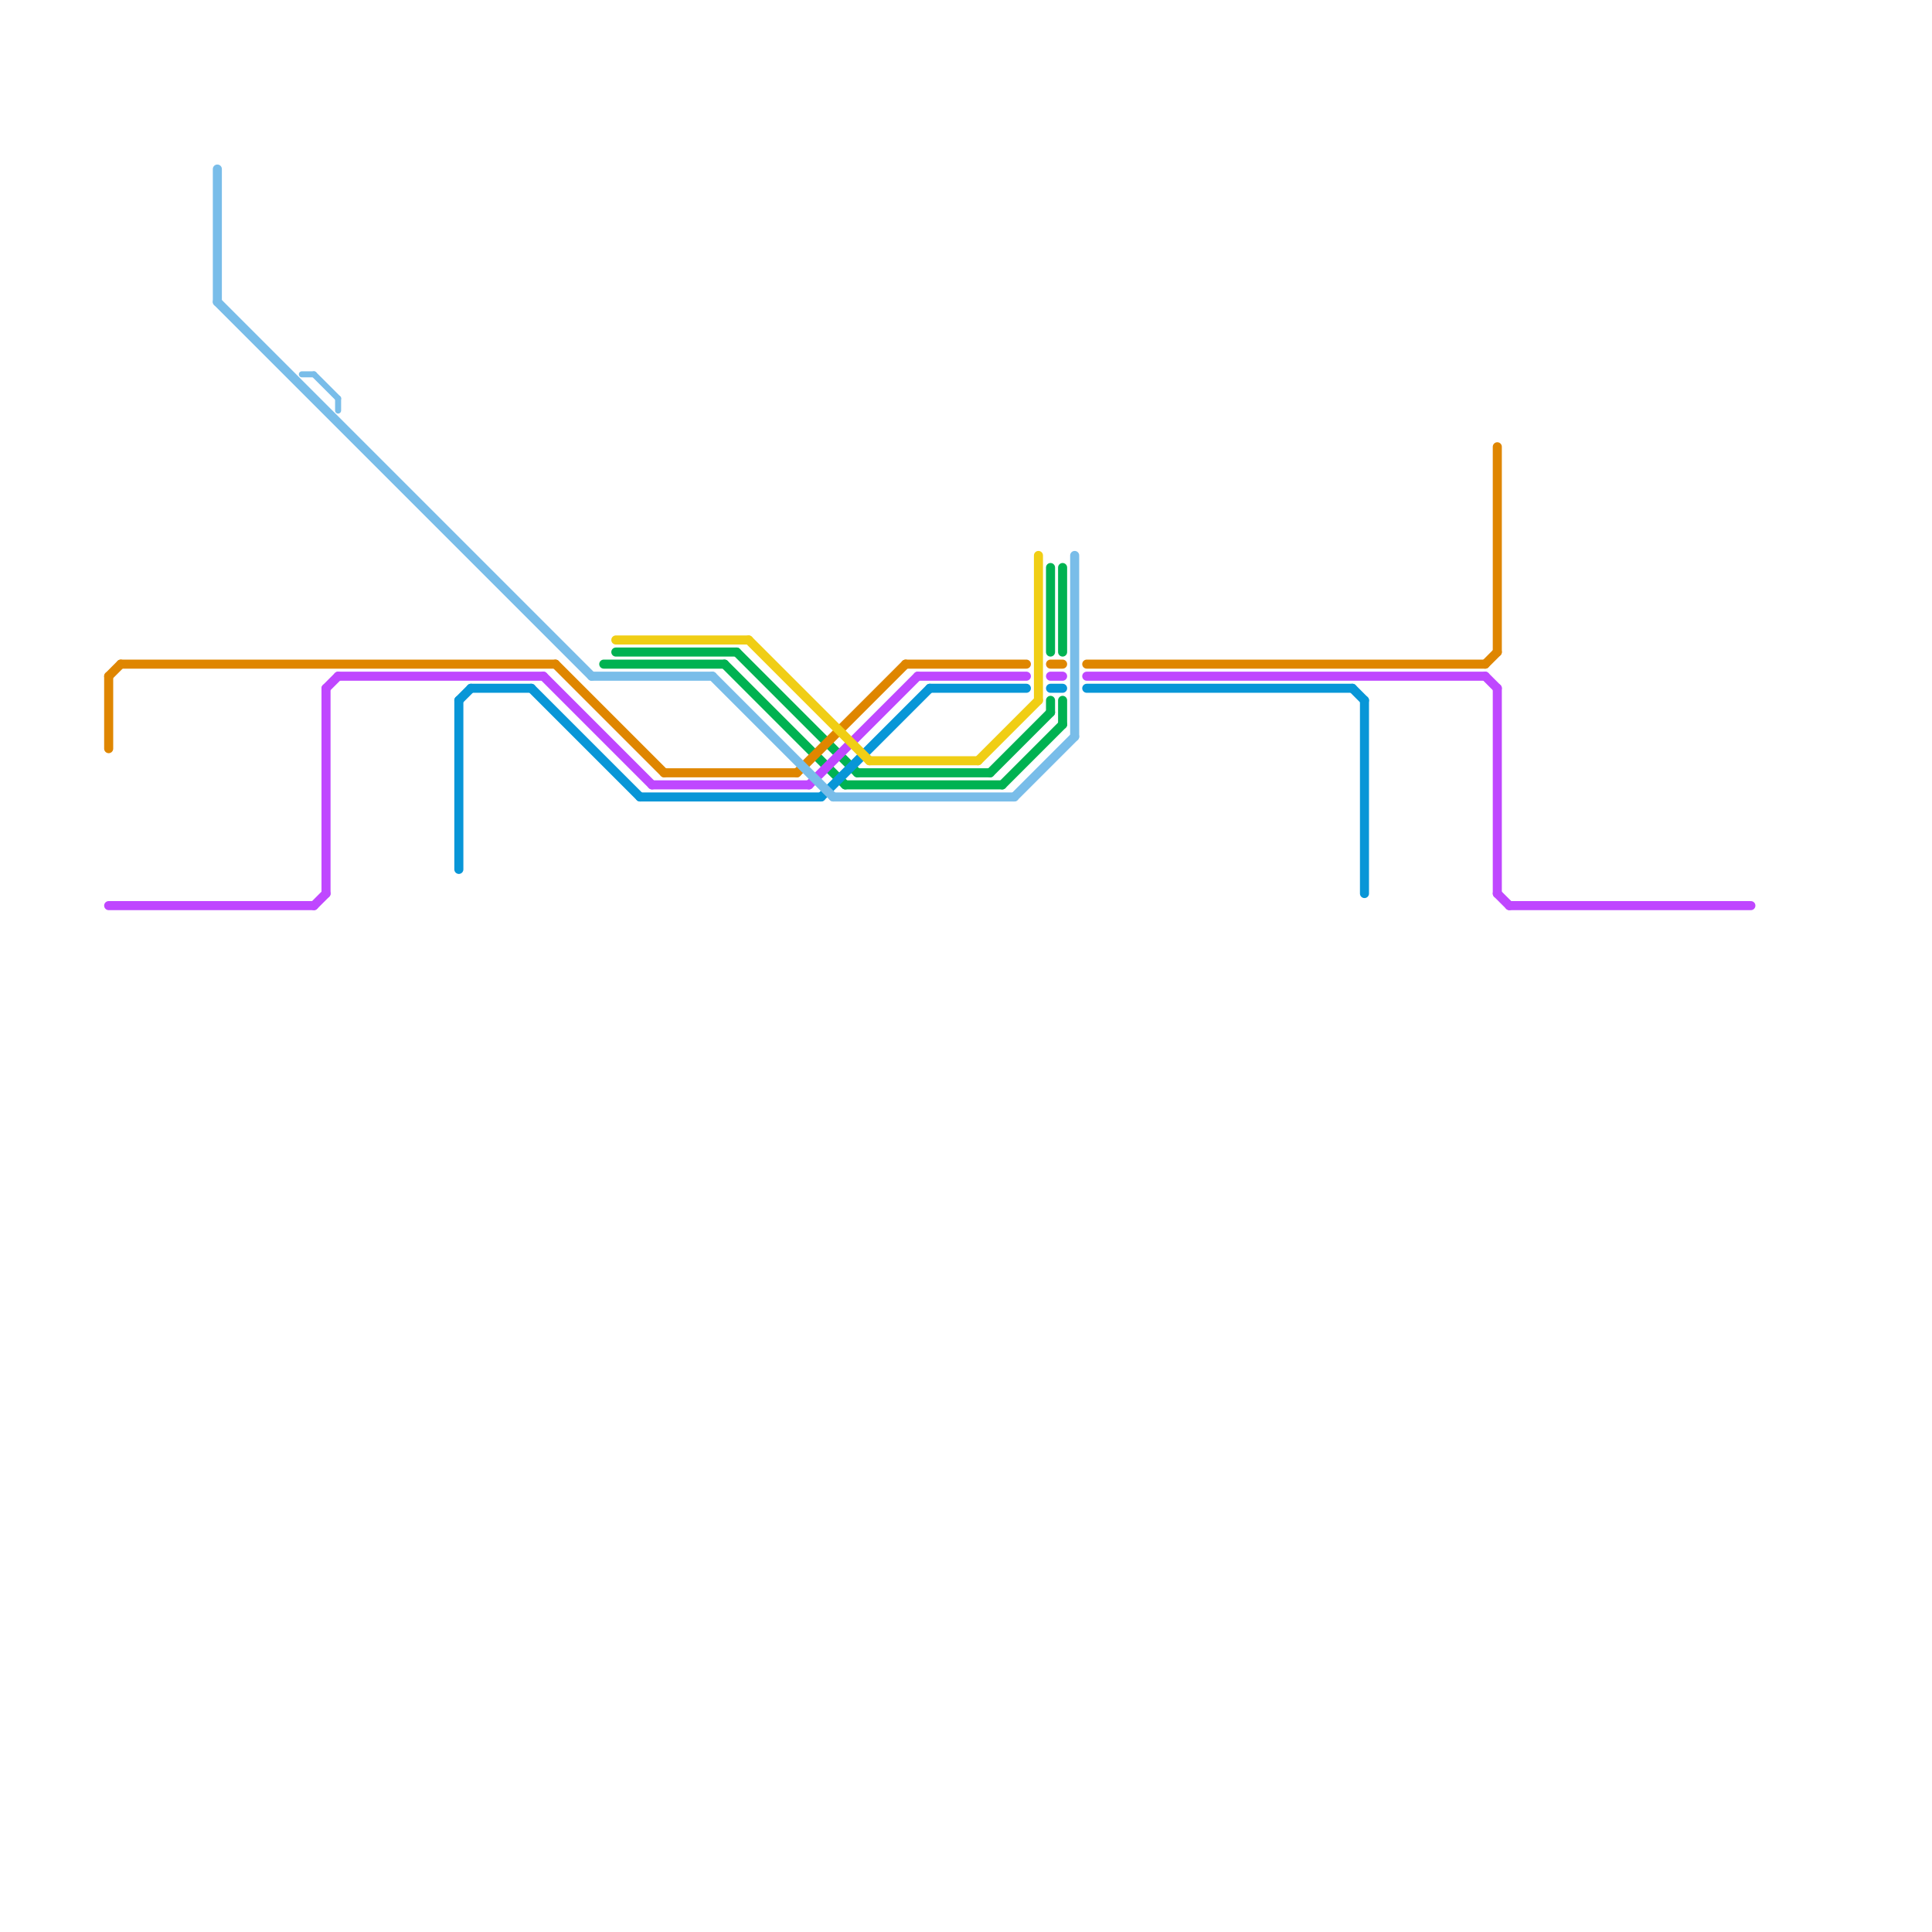 
<svg version="1.1" xmlns="http://www.w3.org/2000/svg" viewBox="0 0 160 160">
<style>text { font: 1px Helvetica; font-weight: 600; white-space: pre; dominant-baseline: central; } line { stroke-width: 0.75; fill: none; stroke-linecap: round; stroke-linejoin: round; } .c0 { stroke: #00b251 } .c1 { stroke: #00b252 } .c2 { stroke: #0896d7 } .c3 { stroke: #df8600 } .c4 { stroke: #bf47ff } .c5 { stroke: #79bde9 } .c6 { stroke: #f0ce15 } .w2 { stroke-width: .75; }.w3 { stroke-width: .5; }</style><defs></defs><line class="c0 " x1="88" y1="47" x2="88" y2="54"/><line class="c0 " x1="83" y1="65" x2="88" y2="60"/><line class="c0 " x1="70" y1="65" x2="83" y2="65"/><line class="c0 " x1="60" y1="55" x2="70" y2="65"/><line class="c0 " x1="88" y1="58" x2="88" y2="60"/><line class="c0 " x1="50" y1="55" x2="60" y2="55"/><line class="c1 " x1="82" y1="64" x2="87" y2="59"/><line class="c1 " x1="87" y1="47" x2="87" y2="54"/><line class="c1 " x1="51" y1="54" x2="61" y2="54"/><line class="c1 " x1="61" y1="54" x2="71" y2="64"/><line class="c1 " x1="87" y1="58" x2="87" y2="59"/><line class="c1 " x1="71" y1="64" x2="82" y2="64"/><line class="c2 " x1="44" y1="57" x2="53" y2="66"/><line class="c2 " x1="53" y1="66" x2="68" y2="66"/><line class="c2 " x1="112" y1="57" x2="113" y2="58"/><line class="c2 " x1="87" y1="57" x2="88" y2="57"/><line class="c2 " x1="68" y1="66" x2="77" y2="57"/><line class="c2 " x1="90" y1="57" x2="112" y2="57"/><line class="c2 " x1="113" y1="58" x2="113" y2="74"/><line class="c2 " x1="38" y1="58" x2="39" y2="57"/><line class="c2 " x1="39" y1="57" x2="44" y2="57"/><line class="c2 " x1="38" y1="58" x2="38" y2="72"/><line class="c2 " x1="77" y1="57" x2="85" y2="57"/><line class="c3 " x1="90" y1="55" x2="123" y2="55"/><line class="c3 " x1="10" y1="55" x2="46" y2="55"/><line class="c3 " x1="46" y1="55" x2="55" y2="64"/><line class="c3 " x1="124" y1="37" x2="124" y2="54"/><line class="c3 " x1="87" y1="55" x2="88" y2="55"/><line class="c3 " x1="55" y1="64" x2="66" y2="64"/><line class="c3 " x1="75" y1="55" x2="85" y2="55"/><line class="c3 " x1="9" y1="56" x2="9" y2="62"/><line class="c3 " x1="9" y1="56" x2="10" y2="55"/><line class="c3 " x1="66" y1="64" x2="75" y2="55"/><line class="c3 " x1="123" y1="55" x2="124" y2="54"/><line class="c4 " x1="54" y1="65" x2="67" y2="65"/><line class="c4 " x1="125" y1="75" x2="145" y2="75"/><line class="c4 " x1="67" y1="65" x2="76" y2="56"/><line class="c4 " x1="123" y1="56" x2="124" y2="57"/><line class="c4 " x1="9" y1="75" x2="26" y2="75"/><line class="c4 " x1="87" y1="56" x2="88" y2="56"/><line class="c4 " x1="27" y1="57" x2="28" y2="56"/><line class="c4 " x1="28" y1="56" x2="45" y2="56"/><line class="c4 " x1="124" y1="57" x2="124" y2="74"/><line class="c4 " x1="45" y1="56" x2="54" y2="65"/><line class="c4 " x1="26" y1="75" x2="27" y2="74"/><line class="c4 " x1="27" y1="57" x2="27" y2="74"/><line class="c4 " x1="76" y1="56" x2="85" y2="56"/><line class="c4 " x1="90" y1="56" x2="123" y2="56"/><line class="c4 " x1="124" y1="74" x2="125" y2="75"/><line class="c5 " x1="49" y1="56" x2="59" y2="56"/><line class="c5 " x1="18" y1="25" x2="49" y2="56"/><line class="c5 " x1="18" y1="14" x2="18" y2="25"/><line class="c5 " x1="89" y1="46" x2="89" y2="61"/><line class="c5 " x1="84" y1="66" x2="89" y2="61"/><line class="c5 " x1="69" y1="66" x2="84" y2="66"/><line class="c5 " x1="59" y1="56" x2="69" y2="66"/><line class="c5 w3" x1="28" y1="33" x2="28" y2="34"/><line class="c5 w3" x1="25" y1="31" x2="26" y2="31"/><line class="c5 w3" x1="26" y1="31" x2="28" y2="33"/><line class="c6 " x1="86" y1="46" x2="86" y2="58"/><line class="c6 " x1="62" y1="53" x2="72" y2="63"/><line class="c6 " x1="81" y1="63" x2="86" y2="58"/><line class="c6 " x1="72" y1="63" x2="81" y2="63"/><line class="c6 " x1="51" y1="53" x2="62" y2="53"/>
</svg>
